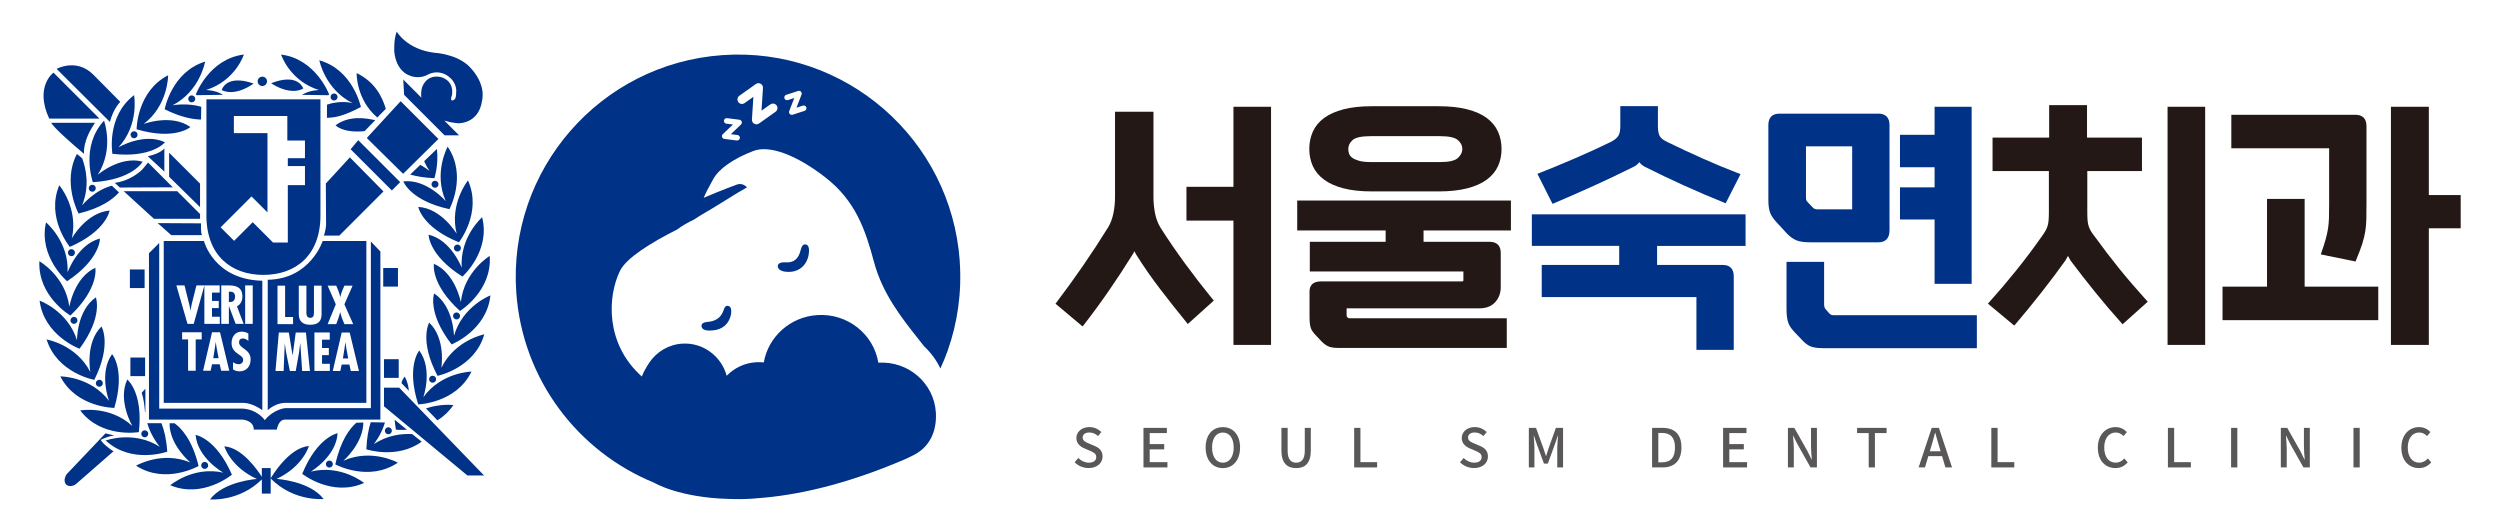 <?xml version="1.0" encoding="UTF-8"?>
<svg id="_레이어_1" data-name="레이어 1" xmlns="http://www.w3.org/2000/svg" viewBox="0 0 1012 215">
  <defs>
    <style>
      .cls-1 {
        fill: #595757;
      }

      .cls-2 {
        fill: #231815;
      }

      .cls-3 {
        fill: #003287;
      }
    </style>
  </defs>
  <g>
    <path class="cls-3" d="M58.54,109.07h-5.96v7.55h5.96v-7.55ZM32.47,166.14c8.6,11.37,23.74,8.78,23.74,8.78,1.83-16.08-4.68-21.3-4.68-21.3-4.04,8.53,2.07,18.85,2.07,18.85-9.19-8.5-21.13-6.33-21.13-6.33M48.17,77.87l-2.89-2.7c-6.99,1.78-12.08,7.98-12.08,7.98,3.29-7.85,1.51-15.21.04-19.11l-2.1-1.72c-6.07,11.5.65,24.12.65,24.12,9.33-2.24,14.06-5.92,16.38-8.56M67.7,182.84c-.31-4.99-1.22-8.63-2.34-11.54h-5.75c1.55,5.47,5.08,9.58,5.08,9.58-10.53-6.77-21.9-2.56-21.9-2.56,10.45,9.7,24.9,4.52,24.9,4.52M66.28,97.56v65.53h32.46c3.68.09,7.45,2.97,7.45,2.97v-52.42c-19.66-.43-23.63-16.08-23.63-16.08h-16.28ZM81.65,137.39h-2.43v12.68h-3.08v-12.68h-2.42v-2.89h7.93v2.89ZM96.96,150.32c-.88,0-1.94-.26-2.64-.79v-2.93c.72.5,1.42.83,2.33.83.99,0,1.78-.67,1.78-1.7,0-1.2-.95-1.65-1.82-2.27-1.78-1.2-2.87-2.35-2.87-4.62,0-2.46,1.43-4.59,4.07-4.59.98,0,1.88.27,2.73.76v2.99c-.62-.54-1.39-.99-2.23-.99-.95,0-1.55.58-1.55,1.53,0,2.56,4.69,2.71,4.69,6.92,0,2.77-1.59,4.85-4.48,4.85M99.24,115.54h3.07v15.57h-3.07v-15.57ZM89.56,115.54h3.1c1.96,0,5.47.21,5.47,4.46,0,1.71-.68,3.18-2.21,4.02l2.71,7.09h-3.24l-2.7-7.18h-.04v7.18h-3.08v-15.57ZM92.81,150.07h-3.29l-.58-2.62h-3.11l-.57,2.62h-3.05l3.62-15.57h3.24l3.74,15.57ZM88.93,115.54v2.9h-3.12v3.38h2.74v2.89h-2.74v3.51h3.16v2.89h-6.24v-15.55l-4.31,15.55h-2.52l-4.5-15.57h3.3l1.86,7.48c.27.88.37,1.77.56,2.66h.04c.17-.91.24-1.79.48-2.7l1.88-7.44h9.41ZM141.63,63.7l-9.73,10.59.1,16.91s-.3,2.79-.89,4.17h6.25l17.87-17.87-13.6-13.8ZM58.74,144.72h-5.96v7.54h5.96v-7.54ZM68.46,71.55l12.52,12.3v-9.52l-12.52-12.51v9.73ZM58.6,177.02c.78,0,1.41-.64,1.41-1.41s-.63-1.42-1.41-1.42-1.42.63-1.42,1.42.63,1.41,1.42,1.41M35.93,76.2c0,.78.64,1.42,1.42,1.42s1.42-.64,1.42-1.42-.63-1.41-1.42-1.41-1.42.63-1.42,1.41M58.68,166.7c.06.65.17-.15.17-.15v-9.2l-1.51,1.68c.87,2.32,1.17,5.66,1.34,7.66M80.98,88.57v-1.93l-9.24-9.23h-21.64l12.23,11.17h18.65ZM34.03,62.29s-.81-5.04,4.45-12.59h-17.76s.75,2.06,13.32,12.59M18.63,90.01c-3.18,13.9,8.53,23.83,8.53,23.83,13.5-8.94,13.3-17.28,13.3-17.28-9.13,2.38-13.1,13.7-13.1,13.7.6-12.51-8.74-20.25-8.74-20.25M29.09,96.45c2.75-12.21-5.09-21.46-5.09-21.46-5.54,13.14,4.27,24.95,4.27,24.95,14.85-6.46,16.1-14.7,16.1-14.7-9.41.76-15.28,11.21-15.28,11.21M30.34,102.28c0-.78-.63-1.42-1.42-1.42s-1.42.63-1.42,1.42.63,1.42,1.42,1.42,1.42-.64,1.42-1.42M102.73,173.91h9.32s.61-4.05,3.24-4.05h38.69v-68.05l-3.85-4.05v67.44h-34.64s-4.66.4-8.3,4.86c0,0-2.84-4.25-8.92-4.66h-33.82v-67.04l-4.15,4.15v67.34h37.77s4.66.2,4.66,4.05M42.11,48.85c-9.7,10.45-4.52,24.9-4.52,24.9,16.16-.99,20.16-8.31,20.16-8.31-9.1-2.51-18.2,5.31-18.2,5.31,6.77-10.54,2.56-21.91,2.56-21.91M87.7,140.87l-.35-2.36h-.04l-.33,2.36-.66,4.14h2.17l-.79-4.14ZM177.08,170.15c2.35-1.46,4.59-3.45,6.45-6.18,0,0-5.12-.67-11.11,1.36l4.66,4.82ZM186.91,108.39s-4.23-11.22-13.42-13.39c0,0,0,8.34,13.71,16.96,0,0,11.48-10.2,7.97-24.02,0,0-9.14,7.97-8.26,20.46M169.7,141.89s-5.36,6.39-.4,21.8c0,0,15.35-.44,21.55-13.27,0,0-12.12.21-19.48,10.35,0,0,3.97-11.31-1.67-18.88M186.55,122.31s-2.22-11.79-10.9-15.52c0,0-1.45,8.22,10.55,19.08,0,0,13.08-8.05,12.03-22.27,0,0-10.38,6.25-11.68,18.71M175.73,118.78s-2.85,7.84,7.08,20.63c0,0,14.27-5.66,15.71-19.84,0,0-11.31,4.35-14.75,16.39,0,0-.14-11.99-8.04-17.18M184.81,129.31c.79,0,1.42-.64,1.42-1.42s-.63-1.41-1.42-1.41-1.41.63-1.41,1.41.63,1.42,1.41,1.42M176.54,153.51c0-.78-.63-1.42-1.42-1.42s-1.42.63-1.42,1.42.64,1.41,1.42,1.41,1.42-.63,1.42-1.41M56.95,69.23h.01c-.57.44-4.5,4.04-10.49,4.77l2.04,1.91,21.44-.09-6.65-6.65h0l-3.37-3.38s-2.38,3.05-2.98,3.45M139.84,138.61h-.04l-.33,2.35-.66,4.15h2.16l-.78-4.15-.35-2.35ZM95.14,120.02c0-1.11-.53-2.02-2.08-1.94h-.41v4.16h.53c1.41.01,1.96-.93,1.96-2.21M108.38,113.24v52.81s2.97-2.97,7.15-2.97h32.77v-65.53h-17.67s-5.02,15.46-22.24,15.69M112.33,115.64h3.08v12.68h3.22v2.88h-6.3v-15.57ZM122.31,150.18l-.74-11.22h-.04l-.5,3.85-1.32,7.37h-2.37l-1.51-7.46-.52-3.47v-.29h-.04l-.46,11.22h-3.3l1.36-15.57h4.05l1.51,9.19h.04l1.24-9.19h4.13l1.63,15.57h-3.16ZM142.01,150.18l-.58-2.63h-3.12l-.56,2.63h-3.05l3.61-15.57h3.25l3.74,15.57h-3.29ZM132.64,115.64h3.47l.89,2.17c.27.76.58,1.57.74,2.38h.04c.16-.81.41-1.59.7-2.38l.93-2.17h3.32l-3.32,7.54,3.57,8.03h-3.57l-.99-2.47c-.29-.79-.48-1.55-.69-2.33h-.04c-.23.79-.41,1.55-.68,2.33l-.91,2.47h-3.47l3.3-8.03-3.3-7.54ZM133.48,134.6v2.89h-3.12v3.38h2.75v2.89h-2.75v3.51h3.16v2.89h-6.24v-15.57h6.19ZM125.56,128.67c1.5,0,1.5-1.14,1.53-2.29v-10.74h3.08v11.36c0,1.65-.19,4.46-4.63,4.46-2.87,0-4.59-1.34-4.59-4.25v-11.56h3.08v10.07c0,1.19-.14,2.95,1.53,2.95M66.53,60.08s-1.39,2.03-6.7,3.17l6.7,6.2v-9.38ZM83.55,87.19c0,16.48,10.33,24.09,23.07,24.09s23.1-7.58,23.1-24.09v-46.99h-46.16s0,30.52,0,46.99M94.67,53.9v-6.95h21.64v9.93h7.14v7.15h-6.94v3.18h6.94v7.74h-6.94v23.24h-5.96l-8.24-8.24-7.54,7.54-5.46-5.46,12.51-12.51,6.45,6.45v-32.07h-13.6ZM63.82,90.31l5.52,4.87h12.43c-.6-.99-.4-4.77-.4-4.77l-17.55-.1ZM163.86,152.43s-1.01,1.05-1.34,2.66l2.99,3.1c-.17-1.94-.66-3.91-1.66-5.76M46.27,165.13c4.6-15.52-.91-21.78-.91-21.78-5.46,7.69-1.23,18.91-1.23,18.91-7.59-9.96-19.72-9.9-19.72-9.9,6.51,12.69,21.86,12.76,21.86,12.76M45.5,62.27c16.09,1.83,21.29-4.68,21.29-4.68-8.52-4.05-18.84,2.06-18.84,2.06,8.5-9.2,6.33-21.13,6.33-21.13-11.37,8.6-8.78,23.74-8.78,23.74M79.18,176.04c.76,9.41,11.21,15.29,11.21,15.29-12.22-2.76-21.47,5.09-21.47,5.09,13.14,5.54,24.96-4.27,24.96-4.27-6.46-14.85-14.7-16.1-14.7-16.1M38.18,153.77c7.22-14.49,2.89-21.61,2.89-21.61-6.72,6.63-4.5,18.42-4.5,18.42-5.74-11.13-17.7-13.17-17.7-13.17,4.21,13.62,19.31,16.36,19.31,16.36M70.65,171.33h-2.01c-.11,8.87,8.45,15.9,8.45,15.9-11.55-4.84-22.02,1.28-22.02,1.28,11.97,7.74,25.31.13,25.31.13-2.59-10.82-7.14-15.46-9.73-17.3M40.84,178.05s2.2-1.31,5.4-1.78l-3.55-.84-.34.44c.2-.27.34-.44.34-.44l-15.72,16.54s-1.79,2.58-.1,4.27c0,0,1.59,1.29,3.77-.19l15.32-13.39c-1.55-.8-4.94-3.62-5.12-4.6M32.2,141.17c9.64-13.02,6.6-20.79,6.6-20.79-7.76,5.37-7.63,17.36-7.63,17.36-3.72-11.95-15.14-16.04-15.14-16.04,1.77,14.15,16.17,19.47,16.17,19.47M40.27,48.02l-18.61-18.62s-7.79,5.58-1.74,18.62h20.35ZM48.69,41.24l-10.95-11.05c-6.78-6.78-14.82-2.31-14.82-2.31l21.57,21.47c1.44-5.51,4.2-8.11,4.2-8.11M28.52,129.69c0,.78.63,1.41,1.42,1.41s1.41-.63,1.41-1.41-.63-1.42-1.41-1.42-1.42.64-1.42,1.42M28.49,127.73c11.74-11.15,10.1-19.33,10.1-19.33-8.58,3.93-10.52,15.77-10.52,15.77-1.58-12.42-12.12-18.43-12.12-18.43-.71,14.25,12.55,21.99,12.55,21.99M38.8,155.14c0,.79.63,1.42,1.41,1.42s1.41-.63,1.41-1.42-.63-1.42-1.41-1.42-1.41.64-1.41,1.42M157.21,175.79c.78,0,1.42-.63,1.42-1.42s-.63-1.41-1.42-1.41-1.42.63-1.42,1.41.64,1.42,1.42,1.42M164.73,173.96l-4.97-4.06c.1,1.26.27,2.6.5,4.03,0,0,1.79.21,4.47.02M178.66,148.9s1.94-11.84-4.93-18.3c0,0-4.18,7.22,3.39,21.54,0,0,15.04-3.1,18.92-16.81,0,0-11.91,2.32-17.38,13.58M84.28,188.4c0-.79-.63-1.42-1.42-1.42s-1.41.63-1.41,1.42.63,1.41,1.41,1.41,1.42-.63,1.42-1.41M151.25,179.86s3.07-3.67,4.58-8.84l-5.76-.1c-.91,2.83-1.6,6.42-1.77,10.96,0,0,12.43,4.14,22.39-3.08l-3.83-3.08c-4.25-.23-10.08.39-15.61,4.13M155.44,156.93v7.54l33.75,27.99h6.75l-34.36-35.54h-6.15ZM105.99,189.49v3.53c-1.63-2.57-7.99-11.87-15.18-12.33,0,0,2.44,8.32,13.2,13.2,0,0-13.49.89-19,8.28,0,0,11.76,1.06,20.98-8.1v5.74h3.58v-10.33h-3.58ZM111.95,193.86c10.72-4.96,13.1-13.3,13.1-13.3-8.34.59-15.49,13.1-15.49,13.1,9.33,9.53,21.44,8.34,21.44,8.34-5.56-7.35-19.06-8.14-19.06-8.14M125.81,190.91s10.31-6.12,10.85-15.54c0,0-8.21,1.45-14.32,16.44,0,0,12.03,9.53,25.04,3.69,0,0-9.43-7.63-21.58-4.59M139.01,186.5s8-6.88,8.08-15.47l-2.86.11c-2.59,2.27-6.37,7.09-8.48,16.85,0,0,13.52,7.3,25.3-.71,0,0-10.61-5.88-22.04-.77M131.91,187.86c0,.78.63,1.41,1.42,1.41s1.41-.63,1.41-1.41-.63-1.42-1.41-1.42-1.42.64-1.42,1.42M181.93,84.67s7.3-13.5-.72-25.3c0,0-5.87,10.61-.76,22.05,0,0-7.82-9.09-17.19-7.99,0,0,2.85,7.84,18.67,11.24M147.59,53.09l4.28-4.43c-3.64-.84-10.5-2.06-16.04,2.07,0,0,2.84,3.23,11.76,2.36M176.09,76.01c.78,0,1.42-.64,1.42-1.42s-.64-1.42-1.42-1.42-1.42.63-1.42,1.42.64,1.42,1.42,1.42M185.76,98.09s9.53-12.04,3.68-25.05c0,0-7.63,9.43-4.58,21.58,0,0-6.12-10.32-15.55-10.86,0,0,1.46,8.22,16.45,14.32M165.16,30.29c4.45,2.21,8.05-.11,8.05-.11,4.97-2.43,8.56.95,8.56.95,3.47,2.71,2.89,6.27,2.89,6.27,0,2.73-.78,2.92-.78,2.92-1.65,1.13-1.24-.79-1.24-.79.05-.02.38-1.35.38-1.35.65-6.16-4.88-7.05-4.88-7.05-5.87-1.03-7.33,4.4-7.33,4.4-.37,1.49-.41,2.82-.24,3.99l-7.33-7.33.34,6.2,16.38,16.38h5.86l-5.95-5.95c3.14.99,5.9,1.09,5.9,1.09,8.37-.51,9.24-8.51,9.24-8.51,2.21-8.36-5.72-15.11-5.72-15.11-5.28-4.55-13.28-4.91-13.28-4.91-11.36-1.32-15.4-8.58-15.4-8.58-1.33,3.31-.99,8.2-.99,8.2.76,7.54,5.55,9.3,5.55,9.3M183.75,100.41c0,.78.63,1.41,1.41,1.41s1.42-.63,1.42-1.41-.63-1.42-1.42-1.42-1.41.63-1.41,1.42M152.72,47.57l3.46-3.51c-1.47-4.95-4.45-10.92-11.81-14.48,0,0-.3,10.6,8.36,17.99M161.4,145.41h-5.96v7.55h5.96v-7.55ZM166.03,70.66c2.63.75,5.86,1.3,9.81,1.47,0,0,1.8-5.34,1.01-11.83l-5.15,4.94c.56,1.31,1.26,2.63,2.14,3.93,0,0-1.43-1.17-3.7-2.44l-4.1,3.93ZM52.86,54.55c0,.78.63,1.41,1.41,1.41s1.42-.63,1.42-1.41-.63-1.42-1.42-1.42-1.41.63-1.41,1.42M177.47,56.25l-15.29-15.28-13.7,14.89,14.7,14.5,14.29-14.1ZM145.01,56.75l-3.07,3.67,16.68,16.68,3.38-3.37-16.98-16.98ZM161.09,108.48h-5.96v7.54h5.96v-7.54ZM89.73,36.43s4.69,3.1,12.92-2.58c0,0-10.2-4.18-12.92,2.58M142.85,41.78s-4.63-1.41-10.48.59l-.02,5.33c3.57-.07,7.19-.93,13.73-4.38,0,0-3.09-15.04-16.82-18.91,0,0,2.32,11.9,13.58,17.38M81.37,48.41l.1-5.19c-5.77-1.7-11.61-.6-11.61-.6,11.13-5.74,13.17-17.69,13.17-17.69-13.62,4.2-16.37,19.3-16.37,19.3,6.29,3.13,11.18,4.09,14.71,4.17M77.08,51.42c-7.69-5.47-18.92-1.24-18.92-1.24,9.97-7.58,9.9-19.71,9.9-19.71-12.69,6.5-12.77,21.86-12.77,21.86,15.52,4.6,21.79-.91,21.79-.91M76.2,40.03c0,.78.63,1.41,1.42,1.41s1.42-.63,1.42-1.41-.64-1.42-1.42-1.42-1.42.63-1.42,1.42M79.64,38.53l10.68-.15c-3.32-2-6.95-1.93-6.95-1.93,11.96-3.72,15.36-14.38,15.36-14.38-14.14,1.77-19.47,16.18-19.47,16.18.19.14.19.14.38.28M136.65,39.26c0-.78-.63-1.42-1.42-1.42s-1.42.63-1.42,1.42.64,1.42,1.42,1.42,1.42-.64,1.42-1.42M129.15,36.46s-3.64-.07-6.95,1.93l10.67.15c.19-.14.19-.14.38-.28,0,0-5.33-14.4-19.47-16.18,0,0,3.41,10.65,15.37,14.38M106.19,34.82c1.05,0,1.9-.85,1.9-1.9s-.85-1.89-1.9-1.89-1.89.85-1.89,1.89.85,1.9,1.89,1.9M122.77,35.81c-2.98-6.65-13.01-2.09-13.01-2.09,8.44,5.36,13.01,2.09,13.01,2.09"/>
    <g>
      <g>
        <g>
          <path class="cls-3" d="M628.88,82.35c5.55-2.37,11.05-4.79,16.36-7.19,5.29-2.39,10.76-5,16.27-7.75.89-.47,1.59-1.07,2.09-1.78.46.66,1.13,1.25,2.01,1.78,5.35,2.68,10.73,5.25,15.98,7.63,5.3,2.41,10.86,4.79,16.54,7.08l.42.17,6.02-11.8-.51-.2c-5.01-1.92-9.94-3.95-14.66-6.06-4.74-2.11-9.6-4.38-14.45-6.73-1.6-.77-2.65-1.59-3.11-2.46-.48-.89-.72-2.19-.72-3.89v-8.18h-15.22v8.18c0,1.68-.27,2.98-.82,3.86-.54.88-1.6,1.72-3.13,2.49-4.85,2.35-9.71,4.58-14.44,6.61-4.68,2.02-9.62,4.06-14.67,6.06l-.5.2,6.12,12.14.43-.18Z"/>
          <path class="cls-3" d="M620.08,99.54h35.37v7.7h-31.36v13.01h62.62v21.38h15.11v-29.77c0-3.02-1.52-4.61-4.39-4.61h-26.64v-7.7h35.81v-12.79h-86.51v12.79Z"/>
          <path class="cls-3" d="M727.15,97.27c1.33.55,3.18.82,5.64.82h27.58c2.94,0,4.5-1.67,4.5-4.84v-42.64c0-3.02-1.56-4.61-4.5-4.61h-40.04c-2.94,0-4.5,1.6-4.5,4.61v30.28c0,2.32.25,4.05.76,5.31.5,1.24,1.38,2.53,2.6,3.82l4.12,4.46c1.23,1.31,2.52,2.25,3.84,2.79ZM731.06,79.67v-20.44h18.7v25.51h-14.08c-.76,0-1.34-.21-1.76-.63l-2.31-2.42c-.25-.31-.41-.59-.46-.81-.06-.25-.1-.66-.1-1.22Z"/>
          <polygon class="cls-3" points="783.12 114.9 798.12 114.9 798.12 43.22 783.12 43.22 783.12 54.57 769.11 54.57 769.11 67.7 783.12 67.7 783.12 75.84 769.11 75.84 769.11 88.85 783.12 88.85 783.12 114.9"/>
          <path class="cls-3" d="M742.47,127.61c-.69,0-.97-.08-1.09-.13-.21-.09-.44-.23-.69-.41l-1.66-1.88c-.42-.42-.63-1.13-.63-2.1v-17.08h-15.22v18.97c0,1.28.06,2.37.17,3.24.11.88.29,1.68.52,2.37.24.72.58,1.38,1.01,1.97.41.57.93,1.2,1.54,1.89l2.88,2.99c1.15,1.31,2.34,2.23,3.51,2.74,1.19.51,2.92.76,5.31.76h62.11v-13.34h-57.77Z"/>
        </g>
        <g>
          <path class="cls-2" d="M479.78,106.77c-3.57-4.86-6.94-9.79-10.04-14.66-1-1.65-1.73-3.56-2.16-5.68-.44-2.15-.66-4.42-.66-6.75v-34.45h-15.56v34.45c0,2.33-.22,4.58-.66,6.69-.43,2.09-1.12,3.95-2.05,5.52-3.39,5.46-6.86,10.77-10.33,15.79-3.46,5.01-7.08,10.02-10.78,14.9l-.28.37,10.98,9.2.31-.4c3.63-4.67,7.13-9.45,10.42-14.22,3.28-4.77,6.49-9.66,9.51-14.53.28-.4.52-.84.72-1.32.22.48.45.92.68,1.3,2.96,4.74,6.26,9.49,9.81,14.12,3.55,4.62,7.18,9.22,10.8,13.65l.33.4,10.52-9.46-.3-.36c-3.9-4.78-7.69-9.68-11.27-14.56Z"/>
          <polygon class="cls-2" points="499.3 75.62 480.28 75.62 480.28 89.3 499.3 89.3 499.3 139.62 514.52 139.62 514.52 43.22 499.3 43.22 499.3 75.62"/>
          <path class="cls-2" d="M525.1,93.3h35.81v4.58h-30.7v12.01h62.17v3.51c0,.29-.05.51-.62.51h-57.05c-3.81,0-4.61,2.21-4.61,4.06v10.24c0,2.16.17,3.67.53,4.63.36.97,1.11,2.01,2.27,3.17l1.67,1.78c1,1.08,1.98,1.86,2.92,2.33.97.48,2.39.72,4.34.72h68.11v-12.01h-63.55c-.45,0-.65-.09-.65-.08l-.33-.33c-.2-.2-.3-.41-.3-.65v-2.96h53.78c2.73,0,4.87-.84,6.37-2.5,1.49-1.65,2.24-3.67,2.24-6.01v-13.92c0-2.94-1.56-4.5-4.5-4.5h-26.75v-4.58h35.37v-12.12h-86.51v12.12Z"/>
          <path class="cls-2" d="M535.98,72.72c2.04,1.52,4.7,2.7,7.9,3.53,3.17.82,7.05,1.24,11.52,1.24h26.91c4.47,0,8.37-.42,11.58-1.24,3.24-.83,5.92-2.02,7.96-3.53,2.06-1.53,3.59-3.37,4.55-5.48.95-2.1,1.43-4.43,1.43-6.94s-.48-4.86-1.43-6.99c-.96-2.15-2.49-4.01-4.55-5.54-2.04-1.51-4.72-2.7-7.96-3.53-3.21-.82-7.11-1.24-11.58-1.24h-26.91c-4.47,0-8.35.42-11.52,1.24-3.2.83-5.86,2.02-7.9,3.53-2.06,1.53-3.59,3.39-4.55,5.54-.95,2.13-1.43,4.48-1.43,6.99s.48,4.85,1.43,6.94c.96,2.11,2.49,3.95,4.55,5.48ZM590.16,63.95c-1.2,1.1-3.61,1.65-7.17,1.65h-28.14c-1.87,0-3.42-.16-4.6-.48-1.16-.32-2.1-.72-2.79-1.21-.65-.46-1.1-1-1.32-1.6-.24-.64-.36-1.32-.36-2,0-1.35.57-2.53,1.73-3.59,1.16-1.06,3.63-1.6,7.34-1.6h28.14c3.56,0,5.98.54,7.18,1.6,1.2,1.06,1.78,2.24,1.78,3.58s-.58,2.54-1.79,3.64Z"/>
          <path class="cls-2" d="M857.79,108.64c-3.28-4.05-6.58-8.39-9.83-12.89l-.02-.02c-.65-.8-1.18-1.54-1.57-2.22-.39-.67-.69-1.35-.9-2.02-.21-.67-.35-1.46-.42-2.34-.07-.9-.11-2-.11-3.24v-16.65h22.13v-13.57h-22.24v-13.14h-15.33v13.14h-22.91v13.57h22.8v16.65c0,1.23-.04,2.32-.11,3.24-.07.89-.21,1.68-.42,2.34-.21.66-.51,1.34-.9,2.02-.39.68-.89,1.44-1.48,2.25-3.32,4.72-6.79,9.34-10.32,13.72-3.53,4.38-7.26,8.77-11.11,13.06l-.34.38,10.67,8.88.32-.37c3.76-4.42,7.39-8.87,10.8-13.21,3.42-4.35,6.64-8.65,9.61-12.81.37-.67.69-1.25.95-1.73.02-.03.04-.07.05-.1.02.05.05.1.07.15.27.54.59,1.11.99,1.75,3.1,4.14,6.4,8.38,9.8,12.59,3.4,4.22,7.07,8.53,10.92,12.82l.33.37,10.19-9.12-.33-.37c-4.22-4.67-8.01-9.08-11.27-13.12Z"/>
          <rect class="cls-2" x="877.43" y="43.22" width="15.22" height="96.4"/>
          <polygon class="cls-2" points="932.92 80.52 917.69 80.52 917.69 116.03 899.68 116.03 899.68 129.6 962.72 129.6 962.72 116.03 932.92 116.03 932.92 80.52"/>
          <path class="cls-2" d="M942.83,82.9c0,2-.02,3.76-.06,5.28-.04,1.5-.17,2.96-.38,4.33-.22,1.39-.55,2.89-.99,4.45-.43,1.56-1.03,3.4-1.77,5.48l-.19.54,14.08,2.87.16-.38c1.11-2.68,1.96-4.92,2.52-6.66.56-1.75.97-3.44,1.24-5.02.26-1.57.41-3.22.45-4.91.04-1.7.06-3.79.06-6.19v-31.62c0-3.02-1.56-4.61-4.5-4.61h-50.21v13.57h39.59v22.89Z"/>
          <polygon class="cls-2" points="983.19 78.96 983.19 43.22 967.85 43.22 967.85 139.62 983.19 139.62 983.19 92.41 996.09 92.41 996.09 78.96 983.19 78.96"/>
        </g>
      </g>
      <g>
        <path class="cls-1" d="M435,187.14l1.48-1.74c1.15,1.15,2.7,1.89,4.26,1.89,1.94,0,3.02-.87,3.02-2.26s-1.07-1.94-2.57-2.57l-2.22-.96c-1.54-.63-3.26-1.89-3.26-4.2,0-2.52,2.22-4.42,5.26-4.42,1.91,0,3.63.78,4.85,2.02l-1.33,1.61c-1.02-.89-2.11-1.44-3.52-1.44-1.65,0-2.7.76-2.7,2.07,0,1.37,1.31,1.89,2.59,2.41l2.2.94c1.91.8,3.26,1.98,3.26,4.33,0,2.55-2.15,4.65-5.63,4.65-2.2,0-4.22-.87-5.7-2.35Z"/>
        <path class="cls-1" d="M472.34,173.2v2.11h-6.94v4.46h5.87v2.13h-5.87v5.18h7.18v2.13h-9.7v-16.01h9.46Z"/>
        <path class="cls-1" d="M488.04,181.14c0-5.15,2.85-8.24,6.96-8.24s6.98,3.09,6.98,8.24-2.87,8.35-6.98,8.35-6.96-3.2-6.96-8.35ZM499.4,181.14c0-3.76-1.74-6.05-4.39-6.05s-4.37,2.28-4.37,6.05,1.72,6.16,4.37,6.16,4.39-2.39,4.39-6.16Z"/>
        <path class="cls-1" d="M518.72,182.33v-9.14h2.52v9.31c0,3.61,1.46,4.79,3.44,4.79s3.5-1.18,3.5-4.79v-9.31h2.44v9.14c0,5.22-2.37,7.16-5.94,7.16s-5.96-1.94-5.96-7.16Z"/>
        <path class="cls-1" d="M550.7,173.2v13.88h6.76v2.13h-9.29v-16.01h2.52Z"/>
        <path class="cls-1" d="M591,187.14l1.48-1.74c1.15,1.15,2.7,1.89,4.26,1.89,1.94,0,3.02-.87,3.02-2.26s-1.07-1.94-2.57-2.57l-2.22-.96c-1.54-.63-3.26-1.89-3.26-4.2,0-2.52,2.22-4.42,5.26-4.42,1.91,0,3.63.78,4.85,2.02l-1.33,1.61c-1.02-.89-2.11-1.44-3.52-1.44-1.65,0-2.7.76-2.7,2.07,0,1.37,1.31,1.89,2.59,2.41l2.2.94c1.91.8,3.26,1.98,3.26,4.33,0,2.55-2.15,4.65-5.63,4.65-2.2,0-4.22-.87-5.7-2.35Z"/>
        <path class="cls-1" d="M621.77,173.2l2.94,8.09c.37,1.07.7,2.13,1.07,3.24h.11c.37-1.11.67-2.18,1.04-3.24l2.89-8.09h2.91v16.01h-2.35v-7.92c0-1.44.22-3.5.33-4.96h-.09l-1.28,3.7-2.78,7.64h-1.57l-2.81-7.64-1.26-3.7h-.09c.11,1.46.3,3.52.3,4.96v7.92h-2.26v-16.01h2.89Z"/>
        <path class="cls-1" d="M672.93,173.2c5.02,0,7.72,2.63,7.72,7.94s-2.81,8.07-7.59,8.07h-4.29v-16.01h4.15ZM678.04,181.14c0-4.02-1.83-5.89-5.29-5.89h-1.46v11.9h1.46c3.5,0,5.29-1.91,5.29-6Z"/>
        <path class="cls-1" d="M706.97,173.2v2.11h-6.94v4.46h5.87v2.13h-5.87v5.18h7.18v2.13h-9.7v-16.01h9.46Z"/>
        <path class="cls-1" d="M726.34,173.2l5.31,9.4,1.67,3.39h.11c-.15-1.65-.33-3.59-.33-5.33v-7.46h2.39v16.01h-2.59l-5.31-9.44-1.67-3.35h-.11c.15,1.65.33,3.5.33,5.24v7.55h-2.39v-16.01h2.59Z"/>
        <path class="cls-1" d="M751.75,175.31v-2.11h11.94v2.11h-4.72v13.9h-2.52v-13.9h-4.7Z"/>
        <path class="cls-1" d="M780.59,184.64l-1.37,4.57h-2.57l5.31-16.01h2.91l5.31,16.01h-2.68l-1.35-4.57h-5.57ZM784.92,180.51c-.54-1.74-1.02-3.5-1.52-5.33h-.09c-.46,1.83-.96,3.59-1.48,5.33l-.65,2.15h4.37l-.63-2.15Z"/>
        <path class="cls-1" d="M808.62,173.2v13.88h6.76v2.13h-9.29v-16.01h2.52Z"/>
        <path class="cls-1" d="M849.2,181.24c0-5.24,3.15-8.35,7.22-8.35,2,0,3.57.96,4.55,2.02l-1.37,1.61c-.85-.85-1.83-1.44-3.13-1.44-2.78,0-4.68,2.33-4.68,6.07s1.78,6.13,4.61,6.13c1.48,0,2.59-.65,3.54-1.7l1.35,1.59c-1.3,1.48-2.89,2.31-4.98,2.31-4.02,0-7.11-3.02-7.11-8.24Z"/>
        <path class="cls-1" d="M880.1,173.2v13.88h6.76v2.13h-9.29v-16.01h2.52Z"/>
        <path class="cls-1" d="M905.67,173.2v16.01h-2.52v-16.01h2.52Z"/>
        <path class="cls-1" d="M925.87,173.2l5.31,9.4,1.67,3.39h.11c-.15-1.65-.33-3.59-.33-5.33v-7.46h2.39v16.01h-2.59l-5.31-9.44-1.67-3.35h-.11c.15,1.65.33,3.5.33,5.24v7.55h-2.39v-16.01h2.59Z"/>
        <path class="cls-1" d="M955.21,173.2v16.01h-2.52v-16.01h2.52Z"/>
        <path class="cls-1" d="M972.07,181.24c0-5.24,3.15-8.35,7.22-8.35,2,0,3.57.96,4.55,2.02l-1.37,1.61c-.85-.85-1.83-1.44-3.13-1.44-2.78,0-4.68,2.33-4.68,6.07s1.78,6.13,4.61,6.13c1.48,0,2.59-.65,3.54-1.7l1.35,1.59c-1.3,1.48-2.89,2.31-4.98,2.31-4.02,0-7.11-3.02-7.11-8.24Z"/>
      </g>
    </g>
  </g>
  <g>
    <path class="cls-3" d="M388.52,105.79c-3.47-49.58-46.47-86.95-96.05-83.48-49.58,3.47-86.95,46.47-83.48,96.05,2.48,35.38,25.09,64.53,55.85,77.07,0,0,0,.01,0,.01,0,0,9.93,5.99,30.21,6.53,3.29.13,6.62.1,9.98-.14.45-.03.9-.09,1.35-.13,15.53-1.08,35.47-5.28,60-15.81,1.24-.53,2.43-1.15,3.61-1.75,6.25-3.2,9.3-9.46,8.85-17.1-.7-11.88-11.07-20.93-23.16-20.22h-.13c-1.89-11.53-12.41-20-24.55-19.29-11.13.65-20.01,8.82-21.82,19.18-1.01-.11-2.04-.14-3.08-.08-4.73.28-8.91,2.35-11.93,5.49-2.16-7.91-9.52-13.51-17.92-13.02-5.61.33-10.44,3.31-13.4,7.67,0,0-1.96,2.79-3.03,5.65-14.94-13.33-13.88-32.47-8.85-42.77,2.55-5.23,12.48-11.4,23.19-16.77,2.07-1.59,4.37-2.85,6.76-3.99,2.31-1.57,4.72-2.92,7.13-4.36,4.81-2.85,9.44-5.97,14.32-8.68-.98-1.16-2.59-1.68-4.02-1.16-.33.12-5.95,2.16-13.49,5.38.81-1.99,2.01-4.19,3.09-6.15.25-.46.5-.92.75-1.38,2.27-4.2,8.22-8.37,16.33-11.45,6.42-2.44,17.28,1.56,29.06,10.7,12.27,9.52,16.2,21.2,19.74,34.37,3.43,12.76,11.13,22.48,17.92,31.06.8,1.01,1.58,2,2.34,2.97,2.74,2.56,4.98,5.59,6.58,8.98,1.08-2.38,2.1-4.79,2.97-7.27,3.96-11.25,5.75-23.46,4.86-36.12ZM299.96,50.4l-4.11,3.91,2.68.34s.01,0,.01,0c.61.08,1.03.64.96,1.25-.08.61-.64,1.05-1.26.97l-5.02-.64s-.01,0-.01,0c-.42-.06-.78-.35-.91-.76-.14-.41-.02-.86.29-1.16l4.11-3.91-2.68-.34c-.62-.08-1.05-.64-.97-1.26.08-.61.64-1.05,1.26-.97l5.02.64c.43.05.79.35.92.76.14.41.02.86-.29,1.16ZM313.95,45.24l-6.7,4.76s-.01,0-.02.01c-.57.39-1.32.43-1.92.09-.61-.34-.98-1.01-.93-1.71l.59-9.19-3.58,2.54c-.83.59-1.96.39-2.54-.43s-.39-1.96.43-2.54l6.7-4.76c.57-.42,1.33-.45,1.94-.11s.98,1.01.93,1.71l-.59,9.19,3.58-2.54h.02c.82-.58,1.94-.38,2.52.43.58.82.39,1.96-.43,2.54ZM325.68,44.88l-4.81,1.56s0,0-.01,0c-.41.13-.85.01-1.15-.3-.3-.31-.39-.77-.23-1.18l2.04-5.29-2.57.84c-.6.2-1.22-.13-1.41-.72-.19-.59.13-1.22.72-1.41l4.81-1.56c.41-.14.86-.02,1.16.3.3.31.39.77.23,1.18l-2.04,5.29,2.57-.84s0,0,.01,0c.59-.18,1.21.14,1.4.72.19.59-.13,1.22-.72,1.41Z"/>
    <path class="cls-3" d="M317.31,109.89c-1.05-.24-2.29-.74-2.45-1.95-.17-1.35,1.32-1.87,2.99-1.74,3.56.28,5.37-1.54,6.19-4.71.27-1.04.66-2.64,1.91-2.57,1.6.09,1.58,2.05,1.51,3.15-.32,4.99-4.11,8.89-10.15,7.82Z"/>
    <path class="cls-3" d="M295.79,127.81c-1.21,4.43-4.69,6.17-9.13,5.99-1.17-.05-2.68-.47-2.69-1.87-.01-1.2,1.28-1.53,2.46-1.62,2.97-.24,5.27-1.46,6.38-4.47.36-.98.72-2.5,2.25-1.92,1.13.43,1.07,2.42.74,3.9Z"/>
  </g>
</svg>